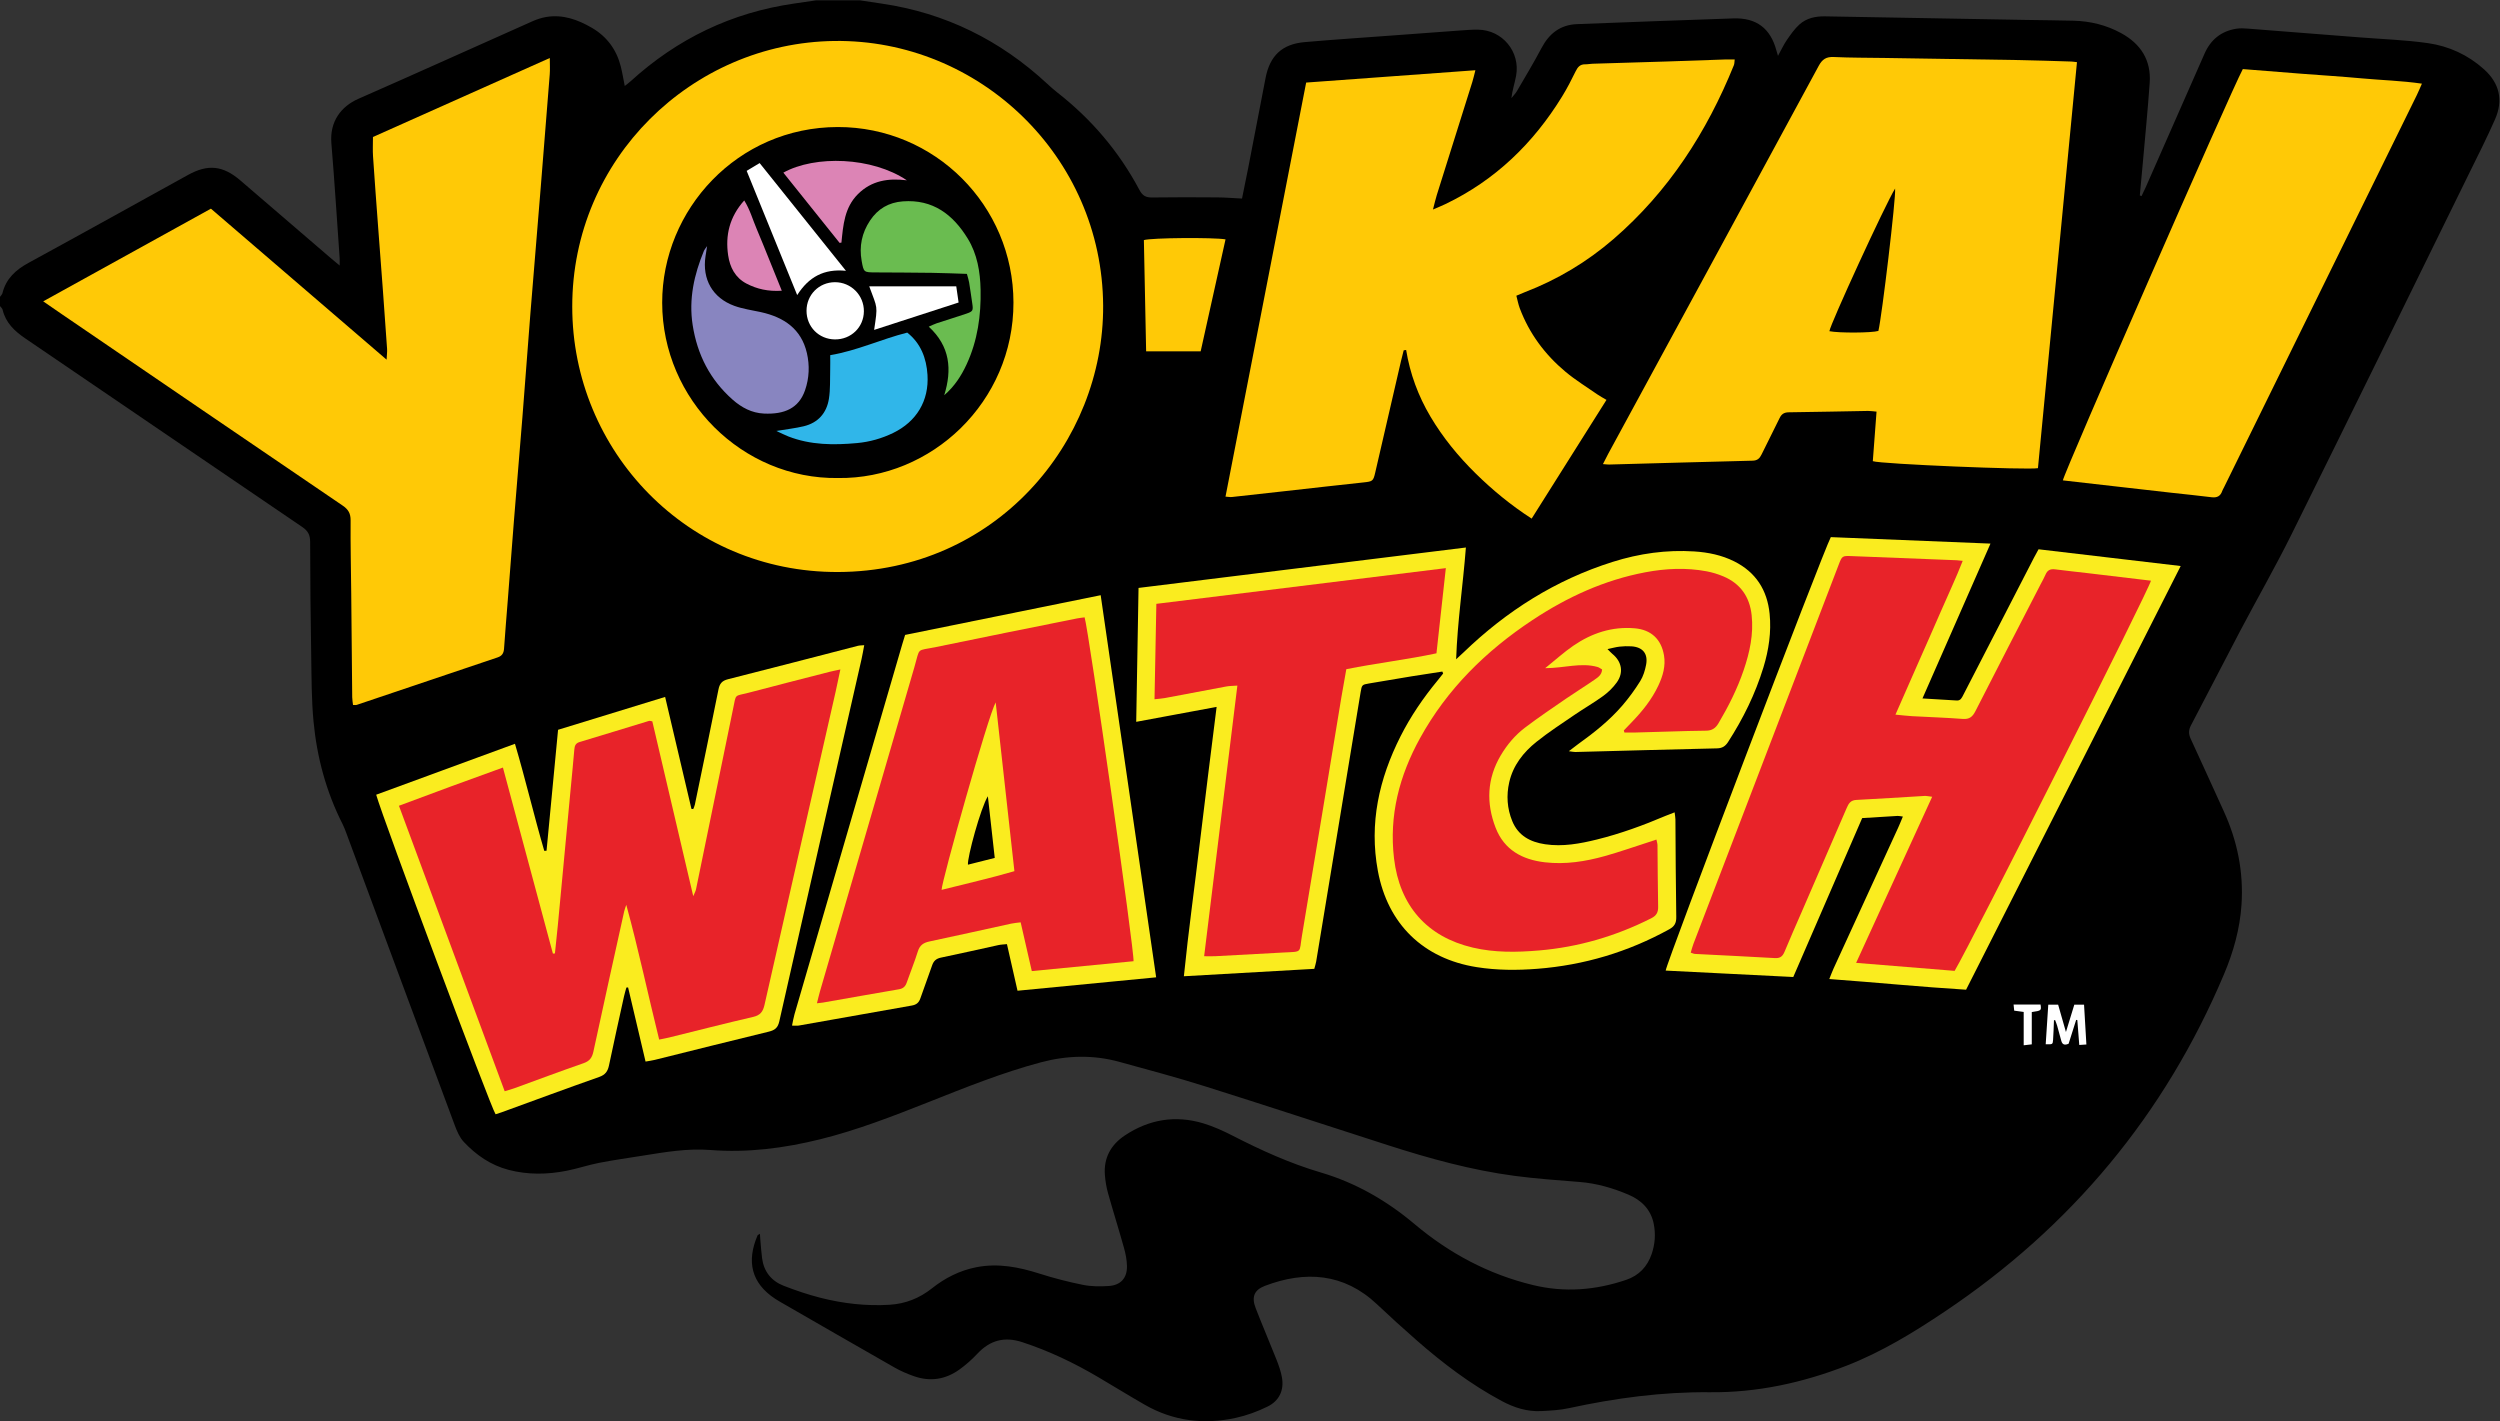 <?xml version="1.0" encoding="utf-8"?>
<svg viewBox="-1256.87 -262.353 949.51 539.773" xmlns="http://www.w3.org/2000/svg">
  <rect x="-1256.87" y="-262.353" width="949.51" height="539.773" fill="#333333" stroke="none"/>
  <g transform="matrix(1.333, 0, 0, -1.333, -1256.87, 277.42)" id="g10">
    <g transform="scale(0.1)" id="g12">
      <path id="path14" style="fill-opacity: 1; fill-rule: nonzero; stroke: none;" d="m 2450.61,4048.3 c 20.57,-3.09 41.13,-6.23 61.72,-9.26 181.1,-26.66 337.57,-104.14 471.44,-228.35 8.96,-8.31 18.07,-16.54 27.7,-24.05 97.93,-76.36 176.86,-168.91 235.05,-278.58 8.83,-16.64 18.63,-21.67 36.46,-21.4 62.08,0.97 124.18,0.67 186.28,0.22 22.47,-0.16 44.92,-2.09 69.54,-3.33 5.86,28.94 12.08,58.68 17.87,88.51 16.48,84.91 32.77,169.86 49.16,254.79 12.28,63.66 46.96,96.84 111.27,102.47 84.47,7.39 169.11,12.88 253.69,19.17 62.77,4.67 125.54,9.41 188.33,13.9 17.43,1.25 34.94,2.66 52.39,2.42 69.23,-0.92 120.7,-63.1 108.24,-131.33 -3.85,-21.09 -10.89,-41.61 -13.43,-63.84 5.33,6.71 11.56,12.88 15.83,20.21 23.72,40.7 48.08,81.08 70.06,122.72 21.85,41.39 53.65,66.19 101,68.02 148.54,5.72 297.08,11.31 445.64,16.32 65.49,2.21 105.75,-28.47 122.5,-91.18 0.89,-3.33 1.94,-6.63 4.57,-15.57 9.69,17.59 16.26,32.12 25.17,45.03 10.79,15.65 21.92,31.76 35.88,44.36 20.23,18.25 46.01,23.7 73.21,23.2 190.58,-3.52 381.17,-6.82 571.76,-10.16 45.46,-0.79 90.93,-1.09 136.38,-2.26 47.89,-1.22 93.44,-12.46 135.56,-35.54 55.62,-30.47 85.62,-76.96 81.13,-141.31 -5.35,-76.71 -12.99,-153.27 -19.74,-229.88 -2.68,-30.39 -5.62,-60.75 -8.44,-91.12 1.63,-0.63 3.26,-1.26 4.89,-1.89 3.87,8.11 7.95,16.12 11.57,24.34 56.05,127.14 112.16,254.24 167.95,381.48 17.58,40.09 47.45,64.17 90.5,71.08 11.05,1.78 22.68,1.1 33.95,0.23 105.47,-8.09 210.92,-16.44 316.38,-24.77 65.37,-5.16 131.17,-7.28 195.96,-16.54 59.52,-8.5 114.03,-33.58 159.4,-74.39 44.25,-39.81 55.55,-87.98 31.6,-142.58 -23.16,-52.78 -49.35,-104.24 -74.77,-155.99 -167.99,-342 -335.45,-684.25 -504.64,-1025.65 -46.53,-93.87 -98.77,-184.89 -147.63,-277.62 -46.85,-88.92 -92.37,-178.54 -139.35,-267.39 -7.39,-13.98 -7.08,-25.04 -0.65,-38.87 31.68,-68.15 62.33,-136.77 93.67,-205.08 39.03,-85.04 57.2,-173.93 50.91,-267.57 -4.63,-68.8 -22.99,-134.09 -49.66,-197.33 C 6168.04,873.488 5901.53,553.82 5540.84,312.168 5452.15,252.75 5361.38,197.148 5261.29,158.16 5136.12,109.398 5006.2,81.129 4872.38,82.481 4735.69,83.859 4602.39,65.789 4469.62,36.988 c -25.41,-5.519 -51.91,-6.816 -78.01,-8.188 -40.34,-2.129 -77.31,9.719 -112.8,28.699 -88.48,47.332 -167.73,107.461 -242.86,173.301 -38.13,33.418 -75.73,67.508 -112.59,102.328 -94.47,89.242 -204.94,95.961 -319.18,52.5 -30.78,-11.707 -38.71,-31.77 -26.54,-63.309 18.87,-48.84 39.68,-96.941 58.89,-145.648 6.68,-16.942 13.02,-34.442 16.12,-52.274 C 3659.07,87.398 3644.3,57.621 3611.31,41.5 3582.59,27.461 3551.66,16.039 3520.45,9.309 3430.12,-10.168 3342.97,0.27 3261.86,46.75 c -44.73,25.621 -88.6,52.762 -133.02,78.93 -68.69,40.461 -140.19,74.609 -216.19,99.5 -50.75,16.621 -92.05,5.539 -128.11,-33.141 -15.4,-16.508 -32.7,-31.738 -51.04,-44.93 -39.46,-28.371 -83.31,-35.14 -129.45,-18.918 -18.85,6.618 -37.54,14.61 -54.88,24.481 -109.36,62.269 -218.32,125.226 -327.4,187.988 -4.54,2.61 -9.02,5.36 -13.39,8.25 -67.75,44.75 -81.78,106.231 -49.88,180.512 0.54,1.25 2.63,1.84 6.68,4.5 0.46,-6.754 0.73,-12.223 1.22,-17.672 1.58,-17.379 2.68,-34.82 4.98,-52.109 5.07,-38.129 26.61,-64.762 61.7,-78.371 34.11,-13.231 69.01,-25.09 104.43,-34.098 64.63,-16.453 130.53,-24.07 197.42,-19.91 45.02,2.797 84.86,18.609 120.2,46.636 37.49,29.743 79.13,50.973 126.53,60.293 62.09,12.2 121.28,0.52 180.41,-18.3 40.63,-12.93 82.18,-23.653 123.98,-32.012 23.67,-4.731 48.82,-4.758 73.06,-3.188 34.17,2.207 52.55,22.829 51.89,56.899 -0.34,17.23 -3.77,34.789 -8.43,51.469 -14.58,52.152 -30.87,103.832 -45.49,155.98 -4.68,16.691 -7.59,34.152 -8.97,51.449 -3.91,49.063 16.95,86.723 57.2,113.41 68.82,45.633 143.68,58.063 222.86,34.352 29.06,-8.699 57.23,-21.57 84.31,-35.461 80.98,-41.539 163.29,-78.848 251.05,-104.73 99.19,-29.258 187.32,-79.977 266.78,-146.868 98.93,-83.273 210.35,-142.972 337.13,-173.703 90.67,-21.976 178.55,-14.828 265.75,14.653 36.53,12.339 60.45,37.597 72.79,73.687 9.51,27.813 11.69,56.613 6.02,85.422 -8.13,41.371 -35.06,67.969 -72.34,83.77 -44.37,18.789 -90.33,32.21 -138.9,36.058 -61.83,4.902 -123.81,9.262 -185.25,17.402 -123.37,16.348 -242.94,49.481 -361.18,87.481 -173.75,55.84 -347.1,112.937 -521.17,167.758 -80.77,25.429 -162.68,47.311 -244.37,69.731 -74.22,20.37 -148.76,18.32 -222.85,-1.4 C 2855.1,993.051 2748.98,950.09 2642.6,907.988 2542.68,868.441 2442.56,829.531 2338.01,803.52 2234.75,777.84 2130.4,764.34 2023.68,772.699 c -65.03,5.102 -129.02,-6.039 -192.93,-16.238 -41.4,-6.609 -82.95,-12.441 -124.07,-20.473 -30.79,-6.019 -60.76,-16.25 -91.54,-22.359 -55.46,-11.02 -111.06,-12 -166.36,2.531 -50.73,13.32 -92.12,42.141 -127.26,79.481 -12.05,12.789 -19.64,30.898 -25.94,47.828 -103.06,276.751 -205.58,553.701 -308.264,830.591 -3.336,9 -6.609,18.1 -10.945,26.63 -46.953,92.36 -73.457,190.89 -83.105,293.4 -5.797,61.6 -5.532,123.82 -6.543,185.79 -1.77,108.41 -2.946,216.84 -3.055,325.26 -0.02,19.68 -5.766,31.27 -22.336,42.52 -263.289,178.73 -525.93,358.42 -789.133,537.27 -30.762,20.91 -55.918,44.5 -64.836,82.01 -0.898,3.79 -4.836,6.86 -7.363,10.27 0,8.74 0,17.49 0,26.24 2.398,3.54 6.035,6.78 7,10.68 10.266,41.42 37.938,66.42 74.383,86.28 151.894,82.79 303.031,166.97 454.492,250.56 56.609,31.24 99.438,26.75 148.918,-15.71 85.605,-73.44 171.074,-147.04 256.629,-220.54 7.742,-6.66 15.664,-13.1 26.308,-21.99 0,10.27 0.348,16.01 -0.05,21.69 -7.676,108.99 -14.547,218.06 -23.535,326.94 -5.067,61.38 27.39,104.66 77.055,126.46 165.54,72.67 330.25,147.23 495.43,220.71 12.63,5.62 26.18,10.17 39.77,12.43 47.26,7.87 89.76,-7.57 129.64,-30.69 42.83,-24.82 70.5,-62.07 82.65,-110.2 4.46,-17.66 7.33,-35.71 11.36,-55.75 6.24,5 11.7,8.89 16.61,13.37 132.93,121.15 287.88,195.9 466.18,221.54 20.62,2.97 41.22,6.04 61.82,9.07 41.98,0 83.97,0 125.95,0"/>
      <path id="path16" style="fill-opacity: 1; fill-rule: nonzero; stroke: none; fill: rgb(255, 201, 6);" d="m 123.07,3190.7 c 161.493,89.24 318.891,176.21 477.879,264.07 165.328,-142.09 330.207,-283.8 500.551,-430.2 0.72,14.52 1.91,22.56 1.38,30.48 -3.78,55.81 -7.82,111.6 -11.94,167.39 -4.38,59.26 -9.01,118.52 -13.4,177.78 -5.04,67.98 -10.19,135.96 -14.72,203.98 -1.16,17.31 -0.17,34.77 -0.17,54.79 166.12,74.21 333.29,148.89 503.84,225.07 0,-18 0.95,-32.36 -0.15,-46.56 -8.31,-107.17 -16.91,-214.32 -25.62,-321.45 -9.77,-120.21 -19.95,-240.38 -29.55,-360.59 -7.86,-98.45 -14.91,-196.95 -22.73,-295.4 -7.74,-97.57 -16.16,-195.09 -23.99,-292.65 -6.16,-76.66 -11.85,-153.36 -17.81,-230.04 -3.51,-45.31 -7.43,-90.58 -10.5,-135.92 -0.88,-12.91 -5.45,-20.92 -18.23,-25.21 -134.01,-45 -267.91,-90.32 -401.88,-135.44 -2.29,-0.77 -5.07,-0.1 -10.24,-0.1 -0.8,7.45 -2.21,14.79 -2.28,22.14 -1.03,98.8 -1.82,197.6 -2.78,296.4 -0.67,69.06 -2.335,138.13 -1.769,207.19 0.164,19.98 -6.5,31.36 -22.856,42.47 -266.078,180.77 -531.703,362.2 -797.417,543.5 -17.243,11.77 -34.387,23.68 -55.618,38.3"/>
      <path id="path18" style="fill-opacity: 1; fill-rule: nonzero; stroke: none; fill: rgb(255, 201, 6);" d="m 5399.61,3512.11 c -27.62,-44.25 -185.17,-387.3 -187.22,-406.46 27.36,-5.5 120.68,-4.99 139.59,0.75 10.01,41.58 50.49,379.87 47.63,405.71 z m -832.46,-785.14 c 6.25,12.23 10.35,20.7 14.84,28.97 200.14,368.57 400.46,737.05 600.06,1105.91 10.22,18.88 21.61,26.03 42.96,25.02 48.01,-2.26 96.14,-1.95 144.21,-2.69 127.62,-1.97 255.23,-3.76 382.84,-6 49.81,-0.87 99.6,-2.72 149.4,-4.2 4.24,-0.13 8.47,-0.89 16.33,-1.76 -37.16,-386.65 -74.21,-772.15 -111.19,-1156.84 -26.94,-5.69 -447.65,11.64 -470.52,19.93 3.42,45.41 6.93,91.97 10.63,141.15 -9.49,0.81 -16.99,2.11 -24.47,1.99 -75.16,-1.26 -150.31,-3.03 -225.48,-3.9 -13.22,-0.16 -20.68,-4.88 -26.32,-16.62 -16.64,-34.65 -34.48,-68.73 -51.22,-103.34 -5.42,-11.19 -11.77,-17.56 -25.46,-17.89 -136.32,-3.33 -272.62,-7.29 -408.93,-10.99 -4.26,-0.12 -8.54,0.58 -17.68,1.26"/>
      <path id="path20" style="fill-opacity: 1; fill-rule: nonzero; stroke: none; fill: rgb(255, 201, 6);" d="m 3999.47,3051.14 c -2.5,-9.88 -5.17,-19.71 -7.46,-29.63 -24.61,-106.35 -49.13,-212.72 -73.73,-319.07 -5.59,-24.17 -7.55,-24.92 -33.46,-27.68 -73.79,-7.85 -147.51,-16.32 -221.26,-24.55 -51.19,-5.71 -102.37,-11.48 -153.59,-17 -4.91,-0.53 -10,0.54 -18.21,1.07 76.8,394.23 153.2,786.45 229.81,1179.76 160.64,11.71 318.82,23.25 482.2,35.16 -3.68,-14.18 -5.77,-23.93 -8.74,-33.39 -33.72,-107.49 -67.62,-214.93 -101.32,-322.44 -3.55,-11.34 -6.11,-22.99 -10.85,-41.04 15.64,6.81 25.73,10.81 35.49,15.5 142.21,68.25 250.63,173.3 332.58,306.78 14.14,23.03 26.6,47.19 38.45,71.51 5.95,12.22 12.8,20.21 27.23,19.92 6.95,-0.14 13.92,1.44 20.89,1.65 70.77,2.2 141.55,4.18 212.32,6.43 55.04,1.76 110.07,3.86 165.1,5.7 8.6,0.29 17.21,0.05 27.62,0.05 -0.88,-6.64 -0.53,-11.91 -2.31,-16.3 -77.24,-190.79 -186.09,-359.8 -342.97,-495.38 -75.41,-65.17 -159.8,-115.67 -252.91,-151.46 -7.18,-2.76 -14.21,-5.93 -23.91,-10 3.36,-12.6 5.48,-24.45 9.64,-35.53 27.03,-72.06 71.64,-132.08 130.25,-181.06 28.7,-23.99 60.96,-43.74 91.77,-65.18 7.06,-4.92 14.78,-8.89 25.13,-15.04 -70.95,-112.57 -141.07,-223.83 -213.2,-338.28 -59.29,38.32 -111.44,81.31 -159.91,129.01 -49.45,48.66 -93.05,101.99 -128.51,161.8 -34.79,58.66 -58.1,121.81 -69.22,189.74 -2.31,-0.35 -4.62,-0.7 -6.92,-1.05"/>
      <path id="path22" style="fill-opacity: 1; fill-rule: nonzero; stroke: none; fill: rgb(255, 201, 6);" d="m 2387.54,2687.29 c 267.13,-3.47 500.39,217.22 500.05,499.99 -0.34,276.38 -224.14,500.48 -500.7,500.08 -285.27,-0.41 -500.44,-234.92 -500.17,-500.68 0.27,-276.58 229.03,-503.07 500.82,-499.39 z m -757.06,488.6 c -0.21,420.69 341.18,751.52 747.03,756.68 411.27,5.24 763.14,-327.71 765.61,-754.04 2.27,-389.98 -306.45,-757.44 -755.11,-759.03 -429.37,-1.53 -757.78,345.52 -757.53,756.39"/>
      <path id="path24" style="fill-opacity: 1; fill-rule: nonzero; stroke: none; fill: rgb(255, 201, 6);" d="m 6900.62,3810.95 c -5.83,-13.16 -9.67,-22.74 -14.2,-31.97 -183.35,-373.1 -366.76,-746.18 -550.17,-1119.25 -1.54,-3.14 -3.47,-6.14 -4.6,-9.41 -5.02,-14.64 -14.7,-19.73 -30.18,-17.77 -38.09,4.81 -76.32,8.49 -114.48,12.78 -55.5,6.24 -110.99,12.61 -166.49,18.94 -47.63,5.43 -95.25,10.87 -142.9,16.31 2.84,21.5 479.07,1109.83 512.73,1171.88 54.63,-4.33 110.84,-8.89 167.06,-13.23 57.45,-4.45 114.99,-7.93 172.36,-13.24 55.97,-5.17 112.39,-6.55 170.87,-15.04"/>
      <path id="path26" style="fill-opacity: 1; fill-rule: nonzero; stroke: none; fill: rgb(250, 236, 31);" d="m 4109.56,2135.89 c -29.16,-4.51 -58.35,-8.82 -87.47,-13.57 -40.5,-6.62 -80.94,-13.55 -121.41,-20.38 -19.79,-3.34 -20.48,-3.97 -23.9,-24.65 -35.15,-212.85 -70.26,-425.71 -105.38,-638.57 -7.11,-43.09 -14.12,-86.19 -21.35,-129.26 -1,-5.98 -3.02,-11.8 -5.33,-20.61 -122.17,-6.94 -244.76,-13.9 -371.59,-21.1 13.19,130.37 30.99,257.15 45.94,384.22 14.87,126.33 31.15,252.5 47.36,383.22 -78.25,-14.53 -151.59,-28.15 -229.09,-42.54 2.21,127.67 4.39,253.07 6.62,381.52 310.72,38.36 619.72,76.51 932.7,115.15 -8.28,-107.1 -24.1,-211.05 -27.79,-318.46 7.32,6.79 14.75,13.45 21.93,20.38 122.09,117.62 261.85,206.02 424.25,257.19 75.78,23.87 153.18,34.84 232.56,29.69 39.48,-2.57 77.93,-10.41 113.65,-28.29 61.54,-30.8 94.04,-81.68 100.8,-149.27 5.21,-52.04 -2.42,-102.93 -17.6,-152.7 -23.12,-75.75 -57.81,-146.04 -100.67,-212.52 -7.77,-12.05 -16.44,-17.94 -31.58,-18.28 -134.58,-3.01 -269.15,-6.87 -403.73,-10.38 -4,-0.1 -8.03,0.95 -18.52,2.29 11.69,8.93 18.78,14.65 26.18,19.94 45.62,32.64 89.49,67.49 126.22,110.09 18.73,21.74 35.84,45.21 51,69.57 8.53,13.7 13.64,30.41 16.72,46.45 6.13,31.78 -9.46,50.63 -41.7,52.75 -11.28,0.74 -22.76,0.33 -34.01,-0.9 -10.31,-1.13 -20.41,-4.07 -34.24,-6.98 6.13,-6.06 9.76,-10.26 13.99,-13.73 26.78,-21.98 32.69,-52.99 12.47,-81.24 -10.49,-14.65 -24.1,-27.93 -38.68,-38.58 -26.07,-19.03 -54.28,-35.09 -80.96,-53.33 -36.76,-25.13 -74.26,-49.45 -108.97,-77.21 -37.38,-29.89 -66.75,-66.92 -77.77,-115.25 -8.58,-37.64 -6.02,-74.94 8.54,-110.64 16.95,-41.53 51.18,-59.81 93.67,-66.1 50.39,-7.46 99.21,1.61 147.72,13.59 67.14,16.6 131.86,40.3 195.43,67.33 7.73,3.28 15.66,6.1 25.81,10.04 1.03,-8.62 2.27,-14.35 2.31,-20.1 0.75,-92.67 0.84,-185.36 2.41,-278.02 0.29,-17.32 -5.07,-26.84 -20.06,-35.1 -117.29,-64.65 -242.51,-102.17 -376.01,-112.58 -57.7,-4.5 -115.08,-4.36 -172.49,4.73 -152.3,24.09 -253.61,122.69 -281.68,274.29 -25.12,135.66 3.41,262.1 64.43,383.06 28.86,57.21 64.85,109.82 105.59,159.22 5.44,6.6 10.67,13.38 16,20.07 -0.78,1.85 -1.55,3.7 -2.32,5.55"/>
      <path id="path28" style="fill-opacity: 1; fill-rule: nonzero; stroke: none; fill: rgb(250, 236, 31);" d="m 5421.75,1722.7 c -7.02,0.9 -11.14,2.07 -15.17,1.84 -33.09,-1.87 -66.16,-4.01 -100.77,-6.16 -65.22,-150.38 -130.15,-300.1 -196.36,-452.78 -121.41,6.11 -242.47,12.19 -363.53,18.28 1.07,19.79 447.83,1192.29 470.52,1235.04 149.56,-6.06 300.11,-12.16 454.96,-18.44 -65.35,-148.77 -128.78,-293.14 -193.82,-441.19 35.41,-2.12 66.53,-3.96 97.64,-5.87 11.23,-0.69 14.59,7.94 18.57,15.63 19.67,38.02 39.21,76.11 58.81,114.18 47.59,92.43 95.18,184.87 142.81,277.28 3.59,6.97 7.48,13.78 12.92,23.77 133.16,-15.68 267.15,-31.46 405.02,-47.69 -204.45,-403.62 -407.25,-804.01 -611.48,-1207.19 -128.52,7.92 -256.83,20.68 -389.8,30.41 4.81,11.83 8.19,21.17 12.31,30.18 61.51,134.21 123.13,268.38 184.65,402.58 4.25,9.28 7.96,18.81 12.72,30.13"/>
      <path id="path30" style="fill-opacity: 1; fill-rule: nonzero; stroke: none; fill: rgb(250, 236, 31);" d="m 1071.84,1784.97 c 131.57,48.28 261.68,96.03 395.41,145.1 30.31,-102.44 54.17,-204.57 83.52,-305.07 2.15,0.12 4.3,0.25 6.45,0.38 10.94,114.67 21.87,229.34 32.86,344.58 102.18,31.37 202.05,62.03 305.03,93.64 25.35,-107.83 50.19,-213.48 75.03,-319.12 1.7,-0.11 3.4,-0.22 5.1,-0.33 1.54,4.08 3.65,8.03 4.53,12.25 22.63,109.44 45.44,218.85 67.34,328.44 3.32,16.57 9.93,24.85 27.1,29.17 123.54,31.12 246.77,63.43 370.14,95.22 4.8,1.24 9.98,1.04 18.05,1.8 -2.79,-14.6 -4.81,-27.23 -7.64,-39.66 -78.23,-343.99 -156.73,-687.91 -234.3,-1032.04 -4.23,-18.77 -12.85,-25.3 -30.15,-29.49 -108.57,-26.27 -216.87,-53.64 -325.29,-80.53 -7.48,-1.86 -15.19,-2.8 -25.68,-4.69 -16.8,71.34 -33.27,141.27 -49.74,211.2 -1.61,-0.09 -3.23,-0.19 -4.84,-0.28 -2.25,-8.25 -4.86,-16.41 -6.7,-24.75 -14.46,-65.66 -29.11,-131.28 -42.88,-197.08 -3.52,-16.831 -10.46,-26.812 -27.96,-32.96 -93.04,-32.738 -185.53,-67.039 -278.22,-100.762 -5.67,-2.066 -11.48,-3.769 -16.97,-5.547 -12.67,16.809 -321.72,843.809 -340.19,910.529"/>
      <path id="path32" style="fill-opacity: 1; fill-rule: nonzero; stroke: none; fill: rgb(255, 201, 6);" d="m 3491.83,3367.3 c -23.57,-106.17 -47.11,-212.17 -70.83,-319.01 -52.43,0 -102.59,0 -155.4,0 -2.17,107.15 -4.31,212.45 -6.42,316.95 21.39,6.59 197.88,8.03 232.65,2.06"/>
      <path id="path34" style="fill:#ffffff;fill-opacity:1;fill-rule:nonzero;stroke:none" d="m 5852.21,1142.28 c -0.79,-18.73 -1.15,-37.49 -2.51,-56.18 -0.92,-12.72 -1.54,-12.67 -21,-12.12 2.42,37.15 4.83,74.21 7.33,112.7 9.96,0 18.18,0 28.14,0 6.86,-24.07 13.69,-47.98 22.2,-77.8 8.93,29.18 16.22,52.98 23.87,77.95 8.78,0 17.19,0 27.72,0 2.2,-37.56 4.37,-74.63 6.66,-113.54 -7.34,-0.49 -12.82,-0.85 -20.29,-1.35 -1.93,24.66 -3.74,47.77 -5.54,70.89 -1.1,0.21 -2.19,0.41 -3.28,0.62 -7.23,-22.87 -14.46,-45.73 -21.47,-67.9 -10.87,-4.91 -17.88,-3.12 -20.9,8.13 -3.85,14.31 -7.65,28.62 -11.74,42.86 -1.59,5.54 -3.89,10.88 -5.87,16.31 -1.11,-0.19 -2.21,-0.38 -3.32,-0.57"/>
      <path id="path36" style="fill:#ffffff;fill-opacity:1;fill-rule:nonzero;stroke:none" d="m 5765.99,1071.03 c 0,33.94 0,64.24 0,95.02 -9.91,1.35 -17.56,2.39 -27.03,3.68 -0.53,5.18 -1.08,10.59 -1.78,17.35 26.81,0 51.88,0 76.88,0 2.44,-17.25 2.44,-17.25 -25.03,-21.37 0,-29.83 0,-60.1 0,-92.01 -7.79,-0.9 -13.41,-1.55 -23.04,-2.67"/>
      <path id="path38" style="fill-opacity: 1; fill-rule: nonzero; stroke: none; fill: rgb(232, 35, 41);" d="m 4626.7,1968.11 c 7.17,7.47 14.3,14.99 21.51,22.42 30.6,31.54 58.1,65.44 76.86,105.49 12.75,27.22 21.22,55.59 16.01,86.27 -7.78,45.76 -36.6,72.74 -83.06,76.82 -64.71,5.68 -122.9,-13.68 -175.47,-49.81 -26.3,-18.08 -50.13,-39.78 -79.97,-63.78 54.39,0.13 101.53,16.74 149.01,3.46 4.74,-1.33 8.89,-4.75 13.12,-7.1 -0.76,-15.4 -11.7,-22.46 -21.39,-29.18 -26.54,-18.44 -54.15,-35.33 -80.77,-53.65 -39.56,-27.22 -79.43,-54.09 -117.65,-83.12 -27.95,-21.24 -50.66,-48.17 -68.72,-78.55 -39.46,-66.42 -42.04,-136.27 -14.7,-206.78 24.42,-62.97 76.1,-90.8 140.46,-98.21 58.27,-6.72 115.22,2.27 171.06,17.9 40.34,11.29 79.94,25.25 119.85,38.06 8.18,2.63 16.3,5.44 26.7,8.92 1.3,-6.52 3,-11.19 3.05,-15.88 0.67,-58.57 0.67,-117.15 1.86,-175.7 0.32,-16.02 -4.98,-25.33 -19.58,-32.71 -101.06,-51.04 -207.56,-82.31 -320.49,-91.82 -62.99,-5.3 -125.66,-6.38 -187.74,8.16 -131.35,30.75 -208.84,119.79 -224.7,254 -14.55,123.12 15.37,236.1 74.04,342.65 77.19,140.17 188.07,249.03 320.52,336.7 98.55,65.23 204.45,113.95 321.36,136.04 57.96,10.95 116.31,13.79 174.6,2.82 16.18,-3.04 32.32,-7.97 47.5,-14.34 48.71,-20.46 75.19,-58.02 80.88,-110.29 5.9,-54.25 -5.4,-106.16 -22.72,-157.02 -18.1,-53.17 -43.18,-103.05 -71.76,-151.37 -8.61,-14.56 -19.02,-21.03 -35.67,-21.11 -34.08,-0.16 -68.16,-1.45 -102.24,-2.37 -33.2,-0.9 -66.4,-1.99 -99.6,-2.85 -10.13,-0.26 -20.27,-0.04 -30.41,-0.04 -0.58,1.99 -1.16,3.98 -1.75,5.97"/>
      <path id="path40" style="fill-opacity: 1; fill-rule: nonzero; stroke: none; fill: rgb(232, 35, 41);" d="m 3430.89,1324.81 c 31.66,257.87 62.92,512.46 94.68,771.08 -11.98,-0.9 -21.95,-0.76 -31.57,-2.54 -58.42,-10.78 -116.74,-22.07 -175.14,-32.98 -8.36,-1.56 -16.93,-1.99 -29.37,-3.39 1.77,91.2 3.48,179.93 5.26,271.85 274.97,33.92 547.61,67.56 824.79,101.75 -9.12,-82.93 -17.77,-161.51 -26.7,-242.72 -84.84,-18.09 -170.55,-27.95 -256.85,-45.22 -4.83,-27.41 -9.75,-53.85 -14.13,-80.38 -37.45,-226.75 -74.49,-453.57 -112.45,-680.23 -8.11,-48.42 2.65,-43.89 -52.68,-46.65 -64.6,-3.22 -129.17,-7.08 -193.76,-10.5 -9.32,-0.49 -18.68,-0.07 -32.08,-0.07"/>
      <path id="path42" style="fill-opacity: 1; fill-rule: nonzero; stroke: none; fill: rgb(232, 35, 41);" d="m 5288.55,1305.88 c 73.05,159.55 144.18,314.9 216.67,473.24 -9.44,1.06 -15.9,2.71 -22.25,2.34 -64.59,-3.69 -129.14,-8.2 -193.76,-11.32 -16.56,-0.8 -22.13,-10.45 -27.6,-23.14 -42.92,-99.56 -86.12,-198.99 -129.23,-298.47 -15.99,-36.9 -32.36,-73.65 -47.71,-110.82 -5.36,-13 -12.3,-19.11 -27.29,-18.24 -75.93,4.43 -151.93,7.91 -227.89,11.88 -3.26,0.17 -6.43,1.85 -12.22,3.61 2.7,8.85 4.66,17.02 7.64,24.8 137.87,360.07 275.83,720.1 413.81,1080.12 9.93,25.9 10.08,26.01 37.76,24.94 99.6,-3.85 199.2,-7.79 298.8,-11.76 4.3,-0.17 8.57,-0.85 16.99,-1.72 -19.58,-50.26 -42.09,-97.2 -62.65,-144.91 -21.11,-48.98 -42.94,-97.65 -64.43,-146.46 -21.04,-47.81 -42.05,-95.64 -64.55,-146.8 18.46,-1.74 32.92,-3.57 47.44,-4.38 48.02,-2.67 96.12,-4.15 144.05,-7.84 18.84,-1.45 27.96,5.66 36.17,21.79 61.44,120.79 123.76,241.14 185.81,361.63 4.8,9.33 10.18,18.42 14.24,28.06 5.26,12.49 13.93,16.4 27.01,14.72 31.2,-4.01 62.51,-7.24 93.75,-10.93 59.81,-7.07 119.61,-14.25 179.48,-21.39 -3.65,-22.04 -514.74,-1037.39 -559.37,-1111.73 -90.77,7.36 -183.29,14.87 -280.67,22.78"/>
      <path id="path44" style="fill-opacity: 1; fill-rule: nonzero; stroke: none; fill: rgb(250, 236, 31);" d="m 2814.67,1780.6 c -20.54,-33.04 -59.1,-175.41 -56.75,-194.99 25.12,6.34 49.96,12.61 76.35,19.27 -6.74,60.48 -13.17,118.1 -19.6,175.72 z m 479.5,-515.94 c -133.18,-12.88 -263.2,-25.45 -395.01,-38.2 -10.18,44.83 -19.97,87.99 -30.13,132.78 -9.03,-0.96 -16.71,-1.07 -24.06,-2.67 -54.6,-11.84 -109.03,-24.47 -163.75,-35.69 -13.9,-2.85 -21.06,-9.52 -25.45,-22.39 -10.72,-31.41 -22.65,-62.4 -33.42,-93.8 -4.15,-12.11 -11.3,-18.11 -24.08,-20.35 -107.51,-18.79 -214.92,-38.12 -322.39,-57.11 -4.99,-0.89 -10.27,-0.12 -19.2,-0.12 2.44,11.4 4.05,22.05 7.03,32.3 41.62,143.43 83.42,286.81 125.19,430.2 60.58,207.95 121.17,415.9 181.78,623.84 2.44,8.36 5.1,16.66 8.23,26.84 184.31,37.42 368.81,74.88 557.2,113.13 52.75,-363.33 105.22,-724.81 158.06,-1088.76"/>
      <path id="path46" style="fill-opacity: 1; fill-rule: nonzero; stroke: none; fill: rgb(232, 35, 41);" d="m 2394.43,2141.87 c -5.18,-24.38 -9.08,-43.91 -13.49,-63.31 -67.65,-297.49 -135.53,-594.92 -202.71,-892.51 -4.37,-19.36 -12.04,-29.49 -32.42,-34.2 -80.03,-18.49 -159.6,-38.99 -239.36,-58.65 -8.28,-2.04 -16.7,-3.5 -28.33,-5.9 -31.98,128.67 -58.74,256.61 -93.69,383.88 -2.02,-6.19 -4.59,-12.25 -5.99,-18.58 -29.43,-133.15 -59.02,-266.27 -87.71,-399.57 -3.71,-17.26 -10.69,-27 -28.02,-33.01 -66.05,-22.918 -131.5,-47.551 -197.23,-71.418 -8,-2.911 -16.27,-5.063 -27.51,-8.512 -100.45,271.18 -200.23,540.56 -301.29,813.41 98.54,37.21 195.64,72.49 296.28,108.88 48.06,-178.88 95.24,-354.51 142.42,-530.14 1.91,0.15 3.82,0.3 5.73,0.46 2.77,26.61 5.75,53.2 8.27,79.84 12.02,127.06 23.9,254.13 35.85,381.2 3.76,40.03 7.79,80.04 11.18,120.11 0.9,10.58 3.58,17.83 15.06,21.27 66.13,19.81 132.09,40.21 198.14,60.29 1.46,0.45 3.34,-0.46 8.99,-1.39 38.23,-163.25 76.8,-328 116.65,-498.23 3.97,9.74 6.8,14.48 7.85,19.59 35.24,171.24 70.15,342.56 105.51,513.78 9.38,45.46 2.85,35.41 44.23,46.35 76.89,20.32 153.98,39.88 231.01,59.67 8.32,2.14 16.79,3.7 30.58,6.69"/>
      <path id="path48" style="fill-opacity: 1; fill-rule: nonzero; stroke: none; fill: rgb(232, 35, 41);" d="m 2836.96,2047.98 c -21.14,-36.39 -154.93,-513.38 -154.13,-534.12 69.14,17.65 138.42,33.01 207.46,53.28 -18.02,162.44 -35.67,321.64 -53.33,480.84 z m 253.35,242.35 c 11.76,-37.81 142.95,-957.33 139.39,-979.76 -95.36,-9.25 -191.45,-18.58 -289.86,-28.13 -10.78,47.18 -21.02,91.99 -31.74,138.89 -10.16,-1.35 -18.68,-1.88 -26.92,-3.68 -77.68,-16.91 -155.23,-34.41 -233.01,-50.83 -17.06,-3.6 -27.53,-10.67 -32.97,-28.19 -9.32,-30.01 -21.39,-59.16 -31.7,-88.88 -3.84,-11.1 -10.16,-17.07 -22.08,-19.11 -72.33,-12.35 -144.57,-25.26 -216.85,-37.93 -4.15,-0.73 -8.38,-1.01 -16.91,-2 3.27,12.91 5.62,23.56 8.66,34 89.58,307.95 179.07,615.93 269.01,923.78 17.03,58.29 3.77,45.22 62.44,57.44 133.41,27.79 267.09,54.31 400.68,81.27 6.7,1.35 13.54,1.96 21.86,3.13"/>
      <path id="path50" style="fill-opacity: 1; fill-rule: nonzero; stroke: none; fill: rgb(136, 133, 192);" d="m 2014.7,3348.04 c -2.17,-13.82 -3.42,-21.46 -4.56,-29.11 -9.78,-65.25 20.07,-118.41 82.11,-141.05 24.33,-8.87 50.65,-12.34 76.13,-18 65.27,-14.49 114.7,-47.67 130.63,-116.4 8.15,-35.18 6.8,-71.28 -5.18,-105.97 -17.85,-51.72 -59.09,-69.29 -117.36,-66.56 -34.39,1.61 -63.49,17.03 -89.14,39.71 -64.19,56.79 -100.58,127.99 -113.75,212.38 -11.6,74.36 4.18,143.96 32.23,211.96 1.19,2.89 3.54,5.29 8.89,13.04"/>
      <path id="path52" style="fill-opacity: 1; fill-rule: nonzero; stroke: none; fill: rgb(48, 182, 233);" d="m 2212,2821.41 c 30.2,5.07 54.51,7.74 78.1,13.41 40.76,9.81 65.15,37.59 71.64,78.01 4.38,27.3 2.87,55.56 3.68,83.4 0.4,13.78 0.07,27.57 0.07,41.11 77.11,13 145.39,45.61 219.46,64.32 38.52,-30.44 54.73,-72.76 57.71,-120.52 4.61,-73.8 -31.24,-132.96 -97.62,-165.3 -32.57,-15.86 -67.04,-25.62 -102.84,-28.92 -66.5,-6.13 -132.72,-5.91 -196.32,19 -10.22,4.01 -20.01,9.11 -33.88,15.49"/>
      <path id="path54" style="fill-opacity: 1; fill-rule: nonzero; stroke: none; fill: rgb(106, 188, 80);" d="m 2690.34,2923.25 c 22.57,73.09 16.95,139.03 -44.1,195.31 8.92,3.85 15.51,7.3 22.49,9.6 28.17,9.3 56.57,17.9 84.64,27.44 18.84,6.41 19.84,9 16.86,29.01 -2.96,19.85 -5.63,39.75 -8.9,59.54 -1.24,7.54 -3.77,14.86 -6.38,24.81 -33.95,1.05 -66.96,2.52 -99.99,2.98 -53.32,0.75 -106.66,0.89 -159.99,1.19 -33.98,0.18 -34.04,0.08 -39.91,32.8 -7.44,41.5 0.56,79.93 23.88,114.98 22.23,33.4 53.3,51.72 93.61,54.67 85.45,6.25 142.56,-37.36 184.62,-105.81 27.3,-44.44 35.71,-94.97 36.76,-145.86 1.52,-73.05 -8.48,-144.68 -39.5,-212.01 -15.43,-33.49 -35.19,-63.94 -64.09,-88.65"/>
      <path id="path56" style="fill:#ffffff;fill-opacity:1;fill-rule:nonzero;stroke:none" d="m 2127.44,3562.48 c 13.54,8.12 23.86,14.31 36.99,22.18 80.98,-101.08 161.29,-201.32 245.91,-306.94 -63.03,6.26 -105.73,-17.38 -138.96,-69.18 -48.95,120.36 -95.99,236.05 -143.94,353.94"/>
      <path id="path58" style="fill-opacity: 1; fill-rule: nonzero; stroke: none; fill: rgb(220, 132, 181);" d="m 2392.2,3357.31 c -53.34,66.61 -106.68,133.22 -160.24,200.09 90.51,50.19 252.88,44.85 351.91,-21.85 -52.35,6.59 -100.42,-0.41 -139.46,-39.36 -38.37,-38.29 -41.99,-88.35 -46.97,-138.14 -1.75,-0.25 -3.49,-0.5 -5.24,-0.74"/>
      <path id="path60" style="fill-opacity: 1; fill-rule: nonzero; stroke: none; fill: rgb(220, 132, 181);" d="m 2227.55,3220.95 c -39,-2.48 -71.06,4.84 -100.82,20.44 -32.01,16.79 -47.07,46.33 -52.08,80.55 -8.39,57.25 3.96,109.32 45.84,156.26 16.5,-26.22 24.29,-55.09 35.84,-82.09 12.36,-28.89 23.9,-58.13 35.72,-87.25 11.43,-28.16 22.76,-56.36 35.5,-87.91"/>
      <path id="path62" style="fill:#ffffff;fill-opacity:1;fill-rule:nonzero;stroke:none" d="m 2378.9,3082.23 c -45.65,0.38 -80.82,35.8 -80.9,81.47 -0.09,45.5 35.52,81.4 80.88,81.55 46,0.15 83.04,-37.18 82.55,-83.2 -0.47,-45.23 -36.63,-80.2 -82.53,-79.82"/>
      <path id="path64" style="fill:#ffffff;fill-opacity:1;fill-rule:nonzero;stroke:none" d="m 2490.61,3109.35 c 10.69,72.19 9.75,59.23 -13.91,124.09 82.03,0 163.72,0 247.94,0 2.25,-15.62 4.31,-29.9 6.64,-46.06 -80.98,-26.25 -160.24,-51.95 -240.67,-78.03"/>
    </g>
  </g>
</svg>